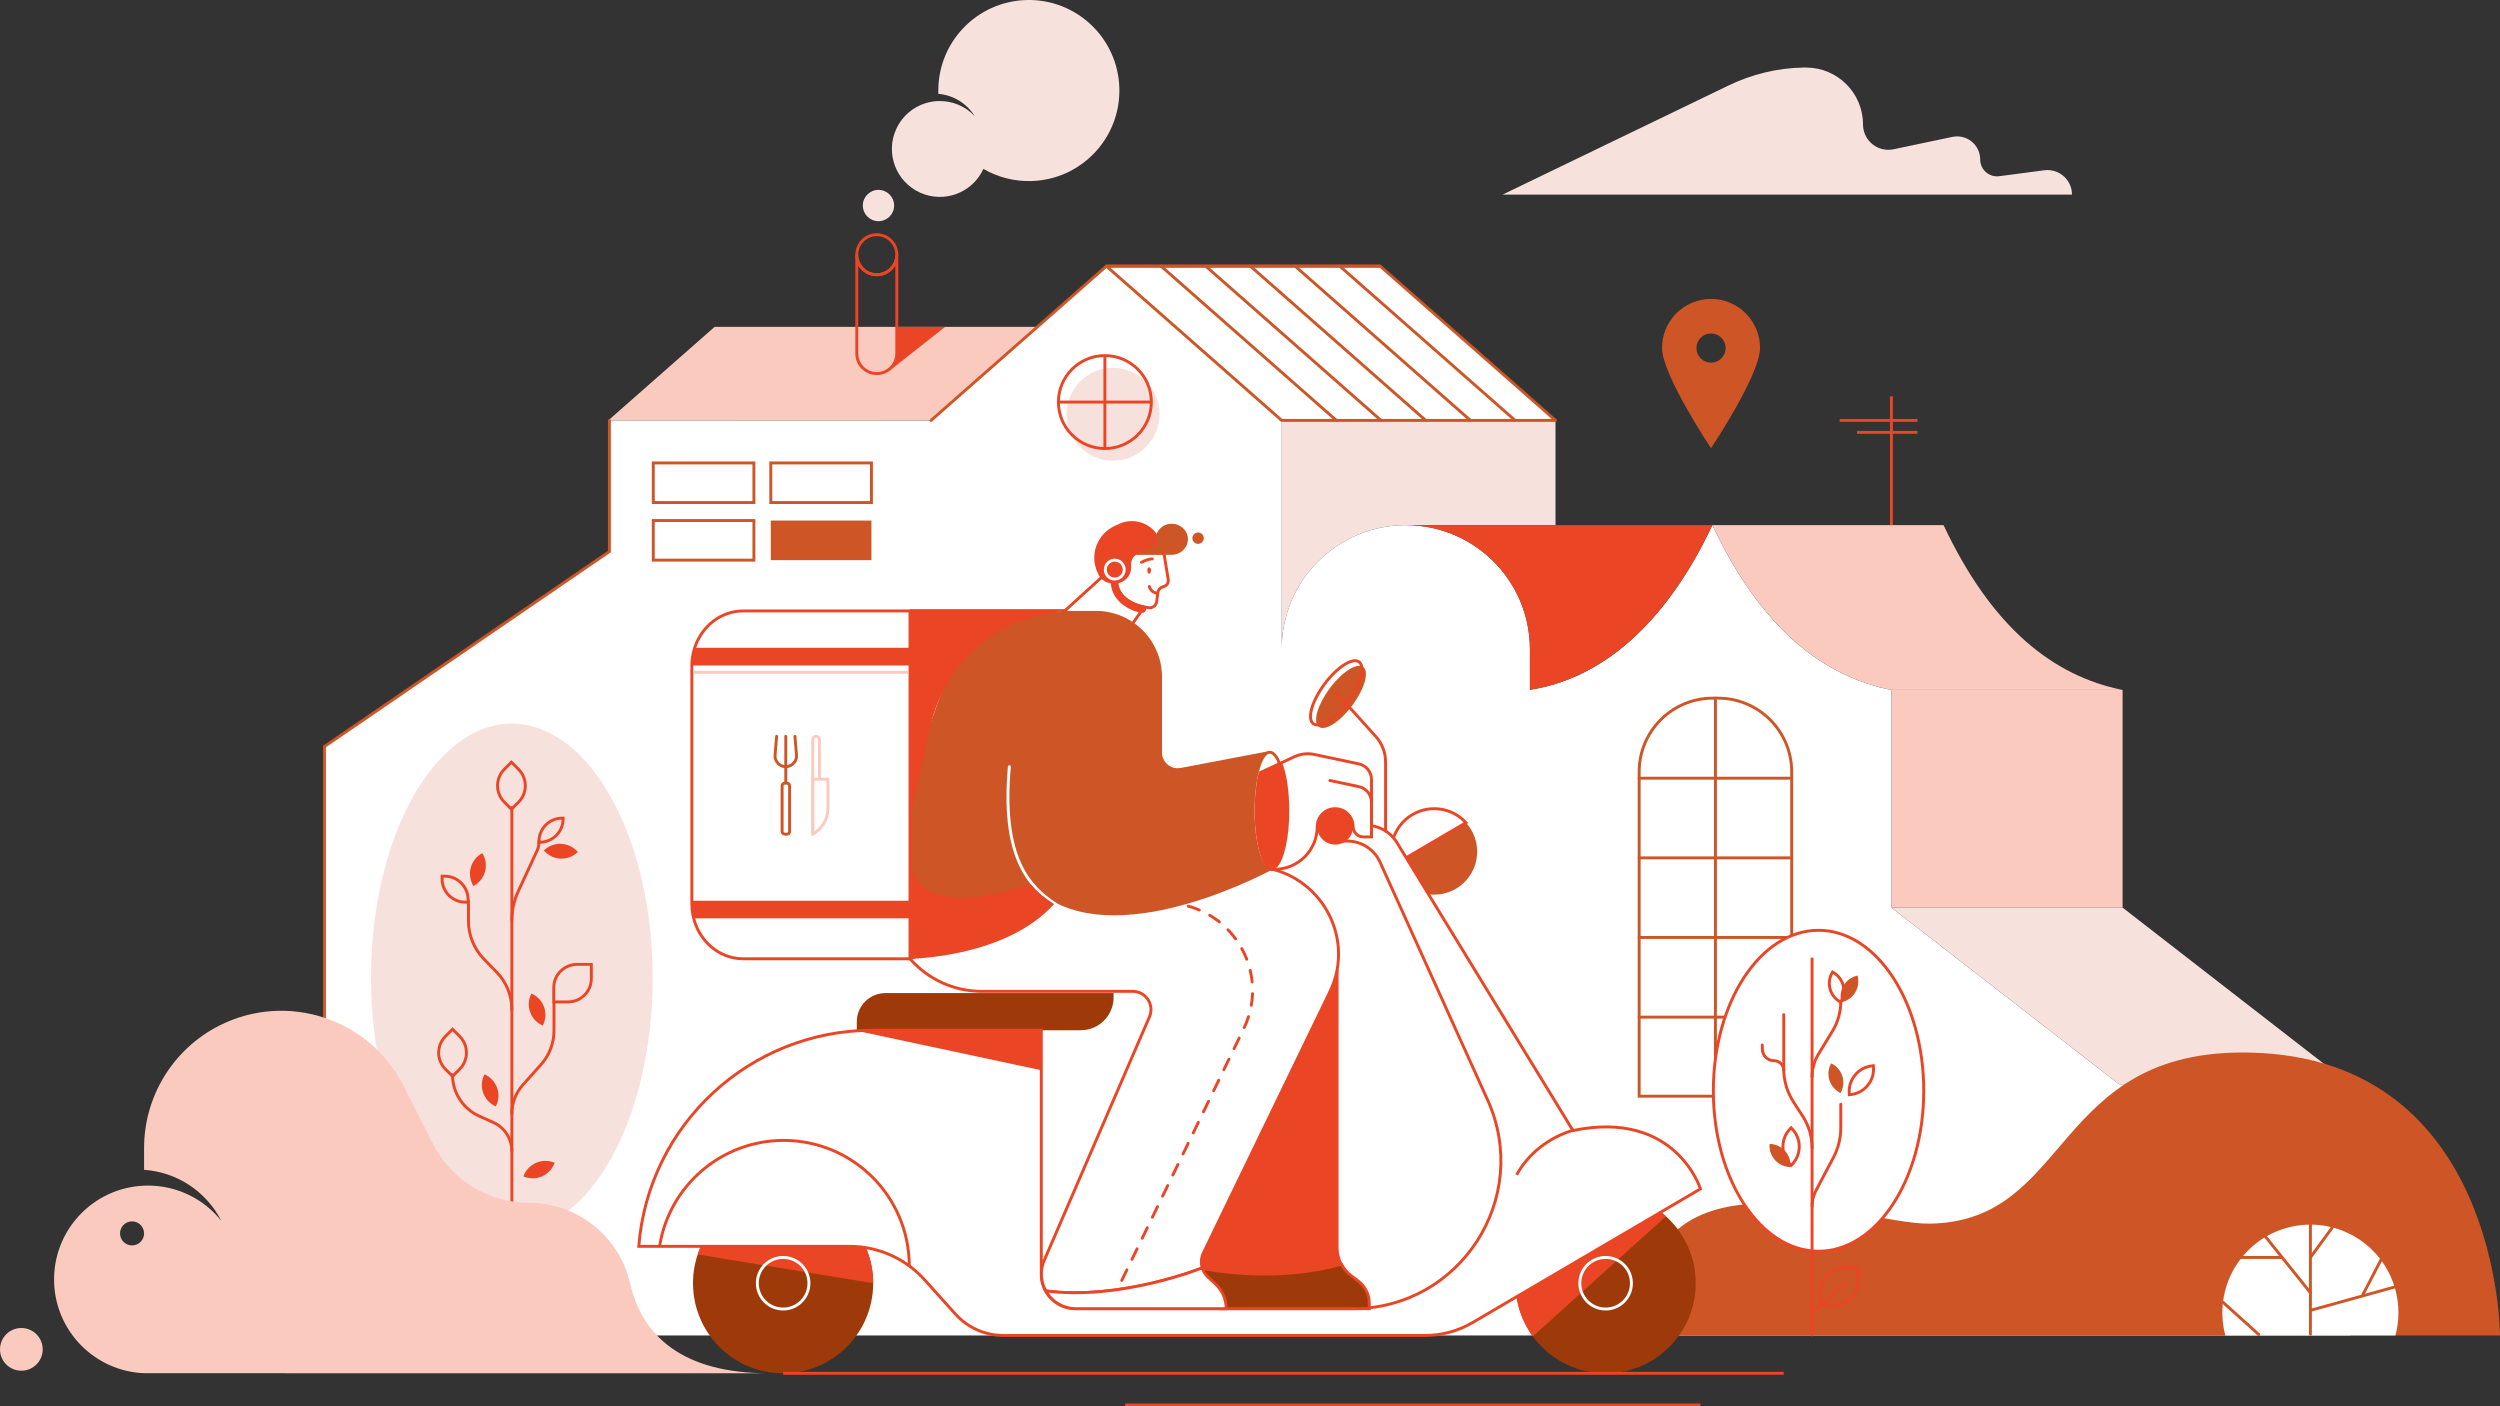 <?xml version="1.0" encoding="UTF-8"?>
<svg id="Capa_2" xmlns="http://www.w3.org/2000/svg" viewBox="0 0 4270.81 2402.64">
  <rect x="0" y="0" width="4270.81" height="2402.64" fill="#333333" stroke="none"/>
  <defs>
    <style>
      .cls-1, .cls-2, .cls-3, .cls-4, .cls-5, .cls-6, .cls-7, .cls-8, .cls-9, .cls-10, .cls-11, .cls-12 {
        stroke-width: 5px;
      }

      .cls-1, .cls-2, .cls-3, .cls-4, .cls-6, .cls-7, .cls-8, .cls-9, .cls-10, .cls-11, .cls-12 {
        stroke-miterlimit: 10;
      }

      .cls-1, .cls-4, .cls-5, .cls-13, .cls-11 {
        fill: #fff;
      }

      .cls-1, .cls-5, .cls-6 {
        stroke: #ce5525;
      }

      .cls-14, .cls-7 {
        fill: #9e3a0a;
      }

      .cls-2, .cls-3, .cls-6, .cls-8, .cls-9, .cls-10, .cls-15, .cls-16, .cls-17, .cls-18, .cls-12 {
        fill: none;
      }

      .cls-2, .cls-9 {
        stroke: #fff;
      }

      .cls-3 {
        stroke: #facabf;
      }

      .cls-19 {
        fill: #ce5525;
      }

      .cls-4, .cls-7, .cls-8, .cls-10, .cls-11, .cls-15, .cls-16, .cls-17, .cls-18, .cls-12 {
        stroke: #ea4525;
      }

      .cls-20 {
        fill: #ea4525;
      }

      .cls-21 {
        fill: #facabf;
      }

      .cls-5 {
        stroke-linejoin: round;
      }

      .cls-6, .cls-8, .cls-9, .cls-11, .cls-15, .cls-16, .cls-17, .cls-18, .cls-12 {
        stroke-linecap: round;
      }

      .cls-8 {
        stroke-dasharray: 20;
      }

      .cls-22 {
        fill: #f7e1dd;
      }

      .cls-15 {
        stroke-miterlimit: 10;
        stroke-width: 5px;
      }

      .cls-16 {
        stroke-miterlimit: 10;
        stroke-width: 5px;
      }

      .cls-17 {
        stroke-miterlimit: 10;
        stroke-width: 5px;
      }

      .cls-18 {
        stroke-miterlimit: 10;
        stroke-width: 5px;
      }
    </style>
  </defs>
  <g id="Capa_1-2" data-name="Capa_1">
    <g id="Layer_2">
      <g id="_Слой_1" data-name="Слой_1">
        <g id="BUILDING">
          <rect class="cls-21" x="3231.13" y="1178.68" width="394.93" height="371.83"/>
          <path class="cls-22" d="M2657.34,718.19v178.93h-255.77c-117.07,0-212,94.9-212,212v-390.93h467.77Z"/>
          <polygon class="cls-21" points="1772.1 558.44 1590.52 718.2 1039 718.45 1039 718.2 1039.14 718.2 1220.72 558.44 1772.1 558.44"/>
          <path class="cls-13" d="M4015,1852.26v429.14H554.26v-1006.09l484.74-332.39v-224.47h551.52v-.26l299.53-263.53,299.54,263.53v390.92c0-117.09,94.91-212,212-212s212,94.9,212,212v69.27c118.65-18.21,229.47-106.83,311.7-281.26,56.55,120,123.29,196.32,197.82,240.28,33.43,19.72,69.94,33.67,108,41.28v371.83l389,301.75h394.89Z"/>
          <polygon class="cls-22" points="3231.13 1550.51 3626.06 1550.51 4015.04 1852.27 3620.11 1852.27 3231.13 1550.51"/>
          <path class="cls-19" d="M2923,510.66c-46.24,0-83.73,37.49-83.73,83.73s83.73,171.25,83.73,171.25c0,0,83.72-125,83.72-171.25s-37.48-83.72-83.72-83.73ZM2923,619.56c-13.77,0-24.93-11.15-24.94-24.92,0-13.77,11.15-24.93,24.92-24.94,13.77,0,24.93,11.15,24.94,24.92v.02c0,13.76-11.16,24.91-24.92,24.92Z"/>
          <path class="cls-20" d="M2925.26,897.13c-82.23,174.42-193.05,263-311.7,281.25v-69.27c0-117.08-94.91-212-212-212l523.7.02Z"/>
          <line class="cls-10" x1="3231.13" y1="897.13" x2="3231.13" y2="677.03"/>
          <line class="cls-10" x1="3142.7" y1="718.2" x2="3275.66" y2="718.2"/>
          <line class="cls-10" x1="3172.5" y1="738.62" x2="3275.66" y2="738.62"/>
          <circle class="cls-22" cx="1901.39" cy="707.7" r="79.38"/>
          <circle class="cls-10" cx="1887.49" cy="686.84" r="79.38"/>
          <line class="cls-10" x1="1887.49" y1="607.46" x2="1887.49" y2="766.22"/>
          <line class="cls-10" x1="1966.86" y1="686.84" x2="1808.11" y2="686.84"/>
          <path class="cls-10" d="M1532,435.13v168.87c0,18.87-15.3,34.17-34.17,34.17h0c-18.86-.01-34.15-15.31-34.15-34.17v-168.87c-.02,18.87,15.27,34.18,34.14,34.2s34.18-15.27,34.2-34.14v-.06h-.02Z"/>
          <circle class="cls-10" cx="1497.85" cy="435.13" r="34.17"/>
          <polygon class="cls-20" points="1518.11 634.42 1614.49 558.44 1532.02 558.44 1532.02 612.73 1518.11 634.42"/>
          <rect class="cls-6" x="1115.99" y="790.88" width="171.93" height="67.63"/>
          <rect class="cls-6" x="1316.76" y="790.88" width="171.93" height="67.63"/>
          <rect class="cls-6" x="1115.99" y="889.28" width="171.93" height="67.63"/>
          <rect class="cls-19" x="1316.76" y="889.28" width="171.93" height="67.63"/>
          <path class="cls-6" d="M2926.06,1192.68h8.88c69.51,0,125.85,56.34,125.85,125.85h0v554.15h-260.58v-554.15c0-69.51,56.34-125.85,125.85-125.85h0Z"/>
          <line class="cls-6" x1="2930.5" y1="1192.68" x2="2930.5" y2="1872.68"/>
          <line class="cls-6" x1="2800.21" y1="1329.46" x2="3060.79" y2="1329.46"/>
          <line class="cls-6" x1="2800.21" y1="1465.5" x2="3060.79" y2="1465.5"/>
          <line class="cls-6" x1="2800.21" y1="1601.53" x2="3060.79" y2="1601.53"/>
          <line class="cls-6" x1="2800.21" y1="1737.57" x2="3060.79" y2="1737.57"/>
          <path class="cls-21" d="M3626.06,1178.68h-394.93c-38.06-7.6-74.57-21.55-108-41.28-74.53-44-141.27-120.31-197.83-240.27h394.93c82.64,175.38,187.09,257.55,305.83,281.55Z"/>
          <polygon class="cls-5" points="1890.06 454.66 2357.81 454.66 2657.34 718.2 2189.59 718.2 1890.06 454.66"/>
          <line class="cls-6" x1="2288.76" y1="454.66" x2="2588.3" y2="718.2"/>
          <line class="cls-6" x1="2212.42" y1="454.66" x2="2511.96" y2="718.2"/>
          <line class="cls-6" x1="2136.09" y1="454.66" x2="2435.62" y2="718.2"/>
          <line class="cls-6" x1="2059.75" y1="454.66" x2="2359.28" y2="718.2"/>
          <line class="cls-6" x1="1983.41" y1="454.66" x2="2282.95" y2="718.2"/>
          <polyline class="cls-6" points="1590.52 718.2 1890.06 454.66 2357.81 454.66"/>
          <polyline class="cls-6" points="1041.07 718.45 1041.07 942.15 554.26 1275.31 554.26 2281.4"/>
        </g>
        <g id="CLOUDS">
          <path class="cls-22" d="M1761.85,309.28c-28.69.84-57.03-6.36-81.85-20.77-18.8,41.13-67.38,59.23-108.51,40.43-41.13-18.8-59.23-67.38-40.43-108.51,12.98-28.4,40.99-46.94,72.21-47.81h.65c23.2-.48,45.51,8.93,61.36,25.88-13.6-21.82-36.67-35.97-62.28-38.23v-1.33C1600.64,73.55,1667.95,2.42,1753.34.06c85.39-2.36,156.52,64.95,158.88,150.34,2.36,85.39-64.95,156.52-150.34,158.88,0,0,0,0,0,0h-.03Z"/>
          <circle class="cls-22" cx="1500.72" cy="351.12" r="26.74"/>
          <path class="cls-22" d="M2566.86,332.46h972.8c-.04-23.2-18.87-41.97-42.07-41.93-1.8,0-3.59.12-5.37.35l-76.83,10.12c-15.77,2.08-30.25-9.02-32.33-24.79-.17-1.25-.25-2.51-.25-3.77h0c0-21.78-17.65-39.43-39.43-39.43-2.72,0-5.43.28-8.09.84l-100.49,21.15c-23.4,4.9-46.35-10.09-51.25-33.49-.61-2.92-.92-5.89-.92-8.87h0c0-53.69-43.53-97.22-97.22-97.22h-4.85c-44.54.69-88.31,11.6-128.42,31l-385.28,186.04Z"/>
        </g>
        <g id="PLANTS">
          <path class="cls-19" d="M2800.21,2281.4h1470.6s0-474.11-427.3-483.26c-338.25-7.24-303.82,288.37-546.56,292.25-121.89,1.94-496.74-157.46-496.74,191.01Z"/>
          <path class="cls-13" d="M4097.27,2242.44c.01,13.15-1.7,26.25-5.1,38.95h-290.51c-21.51-80.21,26.08-162.67,106.3-184.18s162.67,26.08,184.18,106.3c3.4,12.7,5.13,25.79,5.13,38.93Z"/>
          <line class="cls-6" x1="3946.92" y1="2092.01" x2="3946.92" y2="2279.32"/>
          <line class="cls-6" x1="3983.82" y1="2097.68" x2="3946.92" y2="2148.2"/>
          <line class="cls-6" x1="3870.13" y1="2112.53" x2="3946.92" y2="2208.32"/>
          <line class="cls-6" x1="4067.33" y1="2152.54" x2="4035.65" y2="2213.5"/>
          <line class="cls-6" x1="3827.94" y1="2148.2" x2="3898.33" y2="2148.2"/>
          <line class="cls-6" x1="3797.71" y1="2224.79" x2="3858.62" y2="2279.75"/>
          <line class="cls-6" x1="3946.92" y1="2238.53" x2="4091.43" y2="2198.44"/>
          <ellipse class="cls-22" cx="874.43" cy="1670.57" rx="240.58" ry="434.37"/>
          <line class="cls-12" x1="874.43" y1="1379.48" x2="874.43" y2="2279.32"/>
          <path class="cls-12" d="M920.75,1435.92c0,7.32-.56,11.44-3.64,18.08l-32,69.12c-7.01,15.12-10.64,31.58-10.64,48.25"/>
          <path class="cls-12" d="M800.31,1538.82v34.63c0,24.23,9.45,47.51,26.34,64.88l21.9,22.54c16.6,17.06,25.88,39.93,25.88,63.73"/>
          <path class="cls-12" d="M946.38,1712.07v48.55c0,21.37-7.87,41.99-22.1,57.93l-31.12,34.86c-12.06,13.51-18.73,30.98-18.73,49.09"/>
          <path class="cls-12" d="M773,1836.09c0,30.41,17.82,57.99,45.54,70.49l24.21,10.92c19.27,8.69,31.66,27.86,31.68,49"/>
          <path class="cls-12" d="M985.78,1647.45h24.39v24.39c0,21.96-17.81,39.77-39.77,39.77h-24.4v-24.39c0-21.96,17.81-39.77,39.77-39.77h.01Z"/>
          <path class="cls-12" d="M960.52,1397.64h1.4v1.4c0,21.96-17.81,39.77-39.77,39.77h-1.4v-1.4c0-21.96,17.81-39.77,39.77-39.77h0Z"/>
          <path class="cls-20" d="M907.21,1698.45l.6-1.26h0l1.26.6c19.82,9.47,28.21,33.21,18.75,53.03h0s-.6,1.26-.6,1.26h0l-1.26-.6c-19.82-9.47-28.21-33.21-18.75-53.03h0Z"/>
          <path class="cls-20" d="M822.72,1458.12l1.23-.71h0l.7,1.21c10.98,19.02,4.46,43.34-14.56,54.33h0s-1.21.7-1.21.7h0l-.7-1.21c-10.98-19.01-4.47-43.33,14.54-54.32Z"/>
          <path class="cls-20" d="M946.18,1985.89l1.3.51h0l-.51,1.3c-8.01,20.45-31.08,30.54-51.54,22.53h0s-1.3-.51-1.3-.51h0l.51-1.3c8.01-20.45,31.08-30.54,51.54-22.53h0Z"/>
          <path class="cls-20" d="M827.05,1836.57l.62-1.31h0l1.26.6c19.82,9.47,28.21,33.21,18.75,53.03h0s-.6,1.26-.6,1.26h0l-1.26-.6c-19.8-9.46-28.2-33.17-18.77-52.98Z"/>
          <path class="cls-12" d="M799.61,1541.21h-4.62c-21.96,0-39.77-17.81-39.77-39.77h0v-4.62h4.6c21.96,0,39.77,17.81,39.77,39.77h0v4.62h.02Z"/>
          <path class="cls-17" d="M861.59,1314.12l12.08-12.08h0l12.08,12.08c15.53,15.53,15.53,40.71,0,56.24h0s-12.05,12.05-12.05,12.05h0l-12.08-12.08c-15.52-15.52-15.53-40.68-.03-56.21Z"/>
          <path class="cls-17" d="M761.01,1770.31l12.08-12.08h0l12.08,12.08c15.53,15.53,15.53,40.71,0,56.24h0s-12.08,12.08-12.08,12.08h0l-12.08-12.08c-15.53-15.53-15.53-40.71,0-56.24h0Z"/>
          <path class="cls-20" d="M986.24,1454.41l.94,1.03h0l-1.03.94c-16.21,14.82-41.36,13.7-56.19-2.5h0s-.94-1.03-.94-1.03h0l1.03-.94c16.21-14.82,41.36-13.7,56.19,2.5h0Z"/>
          <ellipse class="cls-11" cx="3106.65" cy="1863.4" rx="179.71" ry="274.14"/>
          <line class="cls-12" x1="3095.61" y1="1638.02" x2="3095.61" y2="2280.4"/>
          <path class="cls-12" d="M3144.65,1710.85c0,17.79-4.88,35.23-14.12,50.43l-24.07,39.58c-7.1,11.68-10.85,25.08-10.85,38.74"/>
          <path class="cls-12" d="M3047.21,1733.39v92.61c0,20.07,5.8,39.71,16.7,56.56l15.83,24.49c10.36,16.02,15.87,34.7,15.87,53.78"/>
          <path class="cls-12" d="M3144.65,1886.47v40c0,17.77-4.34,35.28-12.64,51l-29.62,56.13c-4.45,8.44-6.78,17.83-6.78,27.37"/>
          <path class="cls-12" d="M3149.91,2165.48h24.39v24.39c0,21.96-17.81,39.77-39.77,39.77h-24.39v-24.39c0-21.96,17.81-39.77,39.77-39.77h0Z"/>
          <line class="cls-12" x1="3095.61" y1="2242.66" x2="3150.1" y2="2192.17"/>
          <path class="cls-19" d="M3144.38,1867.26l-1.14-.59c-17.86-9.22-24.87-31.18-15.65-49.04l.59-1.14h0l1.15.59c17.86,9.22,24.87,31.18,15.65,49.04l-.59,1.14h0Z"/>
          <path class="cls-19" d="M3145.73,1712.22l-.31-1.27c-4.83-19.51,7.07-39.25,26.58-44.08l1.24-.31h0l.31,1.24c4.83,19.51-7.07,39.25-26.58,44.08l-1.24.31v.03Z"/>
          <path class="cls-18" d="M3144.38,1712.02l-1.11-.64c-17.41-10.05-23.37-32.31-13.32-49.72l.64-1.11h0l1.14.66c17.41,10.05,23.37,32.31,13.32,49.72l-.64,1.11-.03-.02Z"/>
          <path class="cls-19" d="M3058.61,1993.79l-1.28-.07c-20.07-1.08-35.47-18.23-34.39-38.3l.07-1.28h0l1.28.07c20.07,1.08,35.47,18.23,34.39,38.3l-.07,1.28h0Z"/>
          <path class="cls-16" d="M3159.36,1870.12l-.15-1.54c-2.28-24.12,15.42-45.51,39.54-47.79h0s1.54-.15,1.54-.15h0l.15,1.54c2.28,24.12-15.42,45.51-39.54,47.79h0s-1.54.15-1.54.15h0Z"/>
          <path class="cls-17" d="M3059.76,1990.91l-1.1-1.1c-17.13-17.13-17.13-44.9,0-62.03h0s1.1-1.1,1.1-1.1h0l1.1,1.1c17.13,17.13,17.13,44.9,0,62.03h0s-1.1,1.1-1.1,1.1h0Z"/>
          <path class="cls-12" d="M3010.64,1785.15v6.85c0,11.05,8.95,20,20,20h0c9.18,0,16.62,7.44,16.62,16.62h0"/>
        </g>
        <g id="CHARACTER_ON_SCOOTER">
          <g id="SCOOTER">
            <path class="cls-14" d="M1512.71,1696.52h389.72v7.26c0,31.04-25.17,56.21-56.21,56.21h-382.55v-14.44c-.02-27.06,21.91-49.01,48.97-49.03h.07Z"/>
            <circle class="cls-14" cx="2742.92" cy="2192.12" r="153.9"/>
            <path class="cls-20" d="M2618.62,2282.89c-50.08-68.68-35-164.96,33.68-215.04,58.82-42.89,139.66-38.7,193.73,10.04l-227.41,205Z"/>
            <circle class="cls-2" cx="2742.92" cy="2192.17" r="44.08"/>
            <circle class="cls-14" cx="1337.78" cy="2192.12" r="153.9"/>
            <path class="cls-20" d="M1191.86,2143.07c27.12-80.57,114.41-123.91,194.99-96.79,62.61,21.07,104.79,79.74,104.83,145.79l-299.82-49Z"/>
            <circle class="cls-2" cx="1337.85" cy="2192.17" r="44.08"/>
            <path class="cls-19" d="M2523.48,1454.91c0,40.54-32.86,73.41-73.4,73.42-31.61,0-59.67-20.23-69.66-50.22l123.89-72.67c12.36,13.51,19.2,31.16,19.17,49.47Z"/>
            <path class="cls-11" d="M2504.31,1405.44l-123.89,72.67c-12.82-38.46,7.97-80.04,46.44-92.85,27.54-9.18,57.9-1.27,77.45,20.18Z"/>
            <path class="cls-11" d="M1778.86,2177v-417h-288.19c-209.05,0-383,160.71-399.45,369.11h360c48.98,0,95.65,20.82,128.38,57.25l52.37,58.29c21.01,23.4,50.97,36.76,82.42,36.76h720.09c28.55,0,56.58-7.62,81.2-22.06l389.21-228.35s-42.24-136.15-217.76-99.68l-300.82-492.09c-11.16-18.25-31.01-29.39-52.41-29.39h-55.9v26.94h23.61c24.14,0,46.05,14.12,56,36.11l183.68,406.11c75.62,167.15-46.61,356.6-230.07,356.6h-473.79c-32.35,0-58.57-26.22-58.57-58.57v-.03Z"/>
            <path class="cls-10" d="M1126.94,2128.13c16.57-102,105.1-179.93,211.81-179.93,118.52,0,214.6,96.08,214.6,214.6"/>
            <path class="cls-10" d="M2689,1930.35c-42.87,12.38-78.19,40.36-98.08,76.69"/>
            <circle class="cls-20" cx="2280.86" cy="1412.16" r="30.65"/>
            <ellipse class="cls-19" cx="2290.88" cy="1190.49" rx="63.64" ry="24.17" transform="translate(-29.17 2323.09) rotate(-53.48)"/>
            <ellipse class="cls-15" cx="2282.68" cy="1183.57" rx="65.67" ry="24.95" transform="translate(-26.93 2313.7) rotate(-53.48)"/>
            <path class="cls-12" d="M2367,1419.55v-117.9c0-16.07-5.96-31.56-16.71-43.5l-66.51-73.78"/>
            <path class="cls-20" d="M1778.87,1760v68.31l-315.19-67.31v-.07c8.92-.61,17.92-.92,27-.91l288.19-.02Z"/>
            <line class="cls-10" x1="1337.78" y1="2346.02" x2="3047.21" y2="2346.02"/>
            <line class="cls-10" x1="1922.12" y1="2400.14" x2="2904.89" y2="2400.14"/>
            <g id="SMOKE">
              <path class="cls-21" d="M1076.41,2192.42c-18.52-80.56-90.23-137.66-172.9-137.65-69.27,0-132.65-38.96-163.92-100.77l-49.89-98.64c-58.44-115.52-199.45-161.79-314.97-103.35-78.86,39.9-128.58,120.76-128.59,209.14v37.29c56.28,3.84,106.41,36.97,132,87.25-30.39-38.17-76.54-60.38-125.33-60.33-2.23,0-4.46.05-6.67.14-88.47,3.63-157.25,78.3-153.62,166.77,3.42,83.38,70.24,150.2,153.62,153.62l1067.24.14c-147.61-.03-216.28-63.72-236.97-153.61ZM225.6,2127.59c-11.34,0-20.54-9.2-20.54-20.54s9.2-20.54,20.54-20.54,20.54,9.2,20.54,20.54c0,11.34-9.2,20.54-20.54,20.54h0Z"/>
              <circle class="cls-21" cx="36.47" cy="2305.14" r="36.47"/>
            </g>
          </g>
          <g id="CHARACTER">
            <g id="LEGS">
              <g id="RIGHT">
                <path class="cls-20" d="M2293.68,2159.66c-111.15,31.22-224,10.62-253.71,4.15.1-.23.2-.47.31-.71l246.42-508v476.54c.01,9.77,2.41,19.39,6.98,28.02Z"/>
                <path class="cls-7" d="M2339.16,2226.47v9.11h-254.5c-37,0-61.67-38.07-46.76-71.77,29.75,6.47,142.56,27.07,253.71-4.15h0c4.09,7.71,9.81,14.43,16.76,19.69l11.82,9c11.94,9.04,18.96,23.14,18.97,38.12Z"/>
              </g>
              <g id="LEFT">
                <path class="cls-11" d="M2271.58,1695l-215.74,445.36c-3.86,7.99-4.58,17.15-2,25.64,0,0-138.47,56-267.25,39.36-9.07-16.06-10.06-35.44-2.67-52.34l179.76-416c6.82-15.79-.45-34.12-16.24-40.94-3.9-1.68-8.1-2.55-12.34-2.55h-258c-46.95,0-91.61-20.29-122.51-55.64l348.47-157.31h234.14c110.18,0,182.41,115.23,134.38,214.42Z"/>
                <path class="cls-8" d="M1990.36,1542.8c110.18,0,182.41,115.25,134.38,214.4l-215.74,445.36"/>
                <path class="cls-4" d="M2094.73,2235.58h-256.55c-21.44.08-41.22-11.52-51.62-30.26,128.78,16.61,267.25-39.36,267.25-39.36,1.82,6.05,5.23,11.51,9.88,15.79l12.54,11.6c11.8,10.87,18.5,26.19,18.5,42.23Z"/>
              </g>
            </g>
            <g id="HEAD">
              <g id="HEAD-2">
                <path class="cls-11" d="M1964.6,1023l-30.6,43.41c-18.74-12.88-40.96-19.76-63.7-19.72h-47.3c-2.55,0-5.09.04-7.63.12l66.75-60.76,82.48,36.95Z"/>
                <path class="cls-11" d="M1988.36,944.9l7.45,45.79c.61,5.2-2.73,10.04-7.81,11.31l-.63.15c-5.01,1.22-8.75,5.39-9.42,10.5l-2,15.22c-.87,6.54-6.86,11.15-13.41,10.32-17.17-2.29-47.69-10.52-56.14-40.12-11.95-41.86,32.56-53.2,32.56-53.2l49.4.03Z"/>
                <path class="cls-12" d="M1950.1,960.6s9.71-5.67,18.29-5.82"/>
                <ellipse class="cls-20" cx="1963.13" cy="974.57" rx="3.1" ry="5.5"/>
                <path class="cls-12" d="M1977.63,1013.22c-11.66,0-14.13-11.34-14.13-11.34"/>
              </g>
              <g id="HELMET">
                <path class="cls-20" d="M1876.21,980.78l-1.37-3c-13.77-29.98-.65-65.44,29.31-79.25l7.67-3.54c26.08-12.03,56.97-.65,69,25.43,1.16,2.51,2.11,5.11,2.86,7.77l4.68,16.7h-37.7c-10.12,0-18.32,8.2-18.32,18.32v6.1c0,15.17-12.3,27.47-27.47,27.47h-3.7c-10.73,0-20.48-6.25-24.96-16Z"/>
                <path class="cls-20" d="M1951,1046.92c-.27,0-.54-.02-.81-.05-6.12-.76-19.69-4.49-31.77-13.66-14.66-11.14-21.88-26.36-20.89-44,.2-3.59,3.28-6.34,6.86-6.14,3.59.2,6.34,3.28,6.14,6.86-1.78,31.78,32.65,43,41.28,44,3.59.22,6.32,3.31,6.1,6.9s-3.31,6.32-6.9,6.1l-.02-.02Z"/>
                <circle class="cls-2" cx="1904.37" cy="973.06" r="16.15"/>
              </g>
              <g id="HAIR">
                <path class="cls-19" d="M1942.68,947.61c-7.78,1.42,16.15-8.67,33-17.67-1.02-2.79-1.54-5.74-1.54-8.71,0-14.65,12.37-26.52,27.62-26.52s27.63,11.87,27.63,26.52-12.37,26.51-27.63,26.51l-59.08-.13Z"/>
                <circle class="cls-19" cx="2046.74" cy="919.37" r="9.72"/>
              </g>
            </g>
            <g id="HAND">
              <path class="cls-19" d="M2174.1,1485.07s-251.51,138.61-386.69,47.71c0,0-128.92,87.53-232.81,105.1v-243.14c0-51.17,22.87-127.49,48-195.9,34.27-93.23,123.07-155.17,222.4-155.15h47.34c62.24,0,112.7,50.46,112.7,112.7v129.21c0,14.81,12,26.81,26.81,26.81,1.68,0,3.36-.16,5.01-.47l150.35-28.6c-12.33,12-21.46,55.07-21.46,101.47-.02,54.73,12.68,100.26,28.35,100.26Z"/>
              <path class="cls-1" d="M2197.47,1384.81c0,54.73-12.7,100.26-28.37,100.26s-28.37-45.53-28.37-100.26,12.7-99.78,28.37-99.78,28.37,45.05,28.37,99.78Z"/>
              <path class="cls-11" d="M2343,1331.68v98.06h-13.87c-9.71,0-17.58-7.87-17.58-17.58h0c0-16.93-13.71-30.65-30.64-30.66h0c-16.92.02-30.64,13.74-30.65,30.66.01,40.26-32.61,72.9-72.87,72.91h-3.98c-15.32-1.43-27.62-46.36-27.62-100.23,0-24.67,2.59-47.37,6.85-64.86h0l37.5-17.44,20.95-9.74c10.78-5.01,22.91-6.39,34.54-3.91l75.75,16.1c12.6,2.69,21.6,13.81,21.62,26.69Z"/>
              <path class="cls-12" d="M2271.91,1333.32l49.42,10.5c12.61,2.69,21.63,13.83,21.63,26.73v58.19"/>
              <path class="cls-20" d="M2202.47,1384.81c0,54.74-12.7,100.26-28.37,100.26h-.75c-15.32-1.43-27.62-46.36-27.62-100.23,0-24.67,2.59-47.37,6.85-64.86h0l37.5-17.44c7.49,18.01,12.39,48.27,12.39,82.27Z"/>
              <path class="cls-9" d="M1803.91,1545c-47.56-31-93.08-81.82-79.59-235.23"/>
            </g>
            <g id="DELIVERY_BOX">
              <path class="cls-20" d="M1800.67,1544.48c-82.52,91.8-246.07,93.4-246.07,93.4v-174.74c6.32,116.53,181.8,55.45,205.35,46.78,11.95,14.4,26.6,25.26,40.72,34.56Z"/>
              <path class="cls-20" d="M1822.91,1040.58v3.11c-113.13,5.92-208.53,86.35-233.49,196.86l-34.82,154.19v-354.16h268.31Z"/>
              <path class="cls-11" d="M1554.6,1043.69v594.2h-285c-42,0-77.15-31.65-85.69-73.89-1.33-6.56-2-13.23-2-19.92v-407.24c.05-10.24,1.68-20.41,4.83-30.15,11.91-36.68,44.49-63,82.83-63h285.03Z"/>
              <path class="cls-20" d="M1554.6,1538.69v30.15h-370.68c-1.33-6.12-2-12.36-2-18.62v-11.53h372.68Z"/>
              <path class="cls-20" d="M1554.6,1106.69v30.15h-372.6c.05-10.24,1.68-20.41,4.83-30.15h367.77Z"/>
              <rect class="cls-21" x="1184.96" y="1146.01" width="366.54" height="5"/>
              <path class="cls-3" d="M1388.42,1425v-161.33c0-3.18,2.58-5.76,5.76-5.76h0c3.18,0,5.76,2.58,5.76,5.76h0v67.46"/>
              <path class="cls-3" d="M1388.42,1425h0v-93.9h25.94v49.65c0,18.36-9.92,35.28-25.94,44.25Z"/>
              <path class="cls-6" d="M1358,1257.91l2.68,31.84c.85,10.12-6.66,19-16.78,19.86-.51.04-1.02.06-1.53.06h0c-10.15,0-18.37-8.22-18.38-18.36,0-.52.02-1.04.07-1.56l2.67-31.84"/>
              <line class="cls-6" x1="1342.35" y1="1257.91" x2="1342.35" y2="1336.67"/>
              <rect class="cls-6" x="1336.09" y="1337.94" width="12.82" height="87.09" rx="4.42" ry="4.42"/>
            </g>
          </g>
        </g>
      </g>
    </g>
  </g>
</svg>